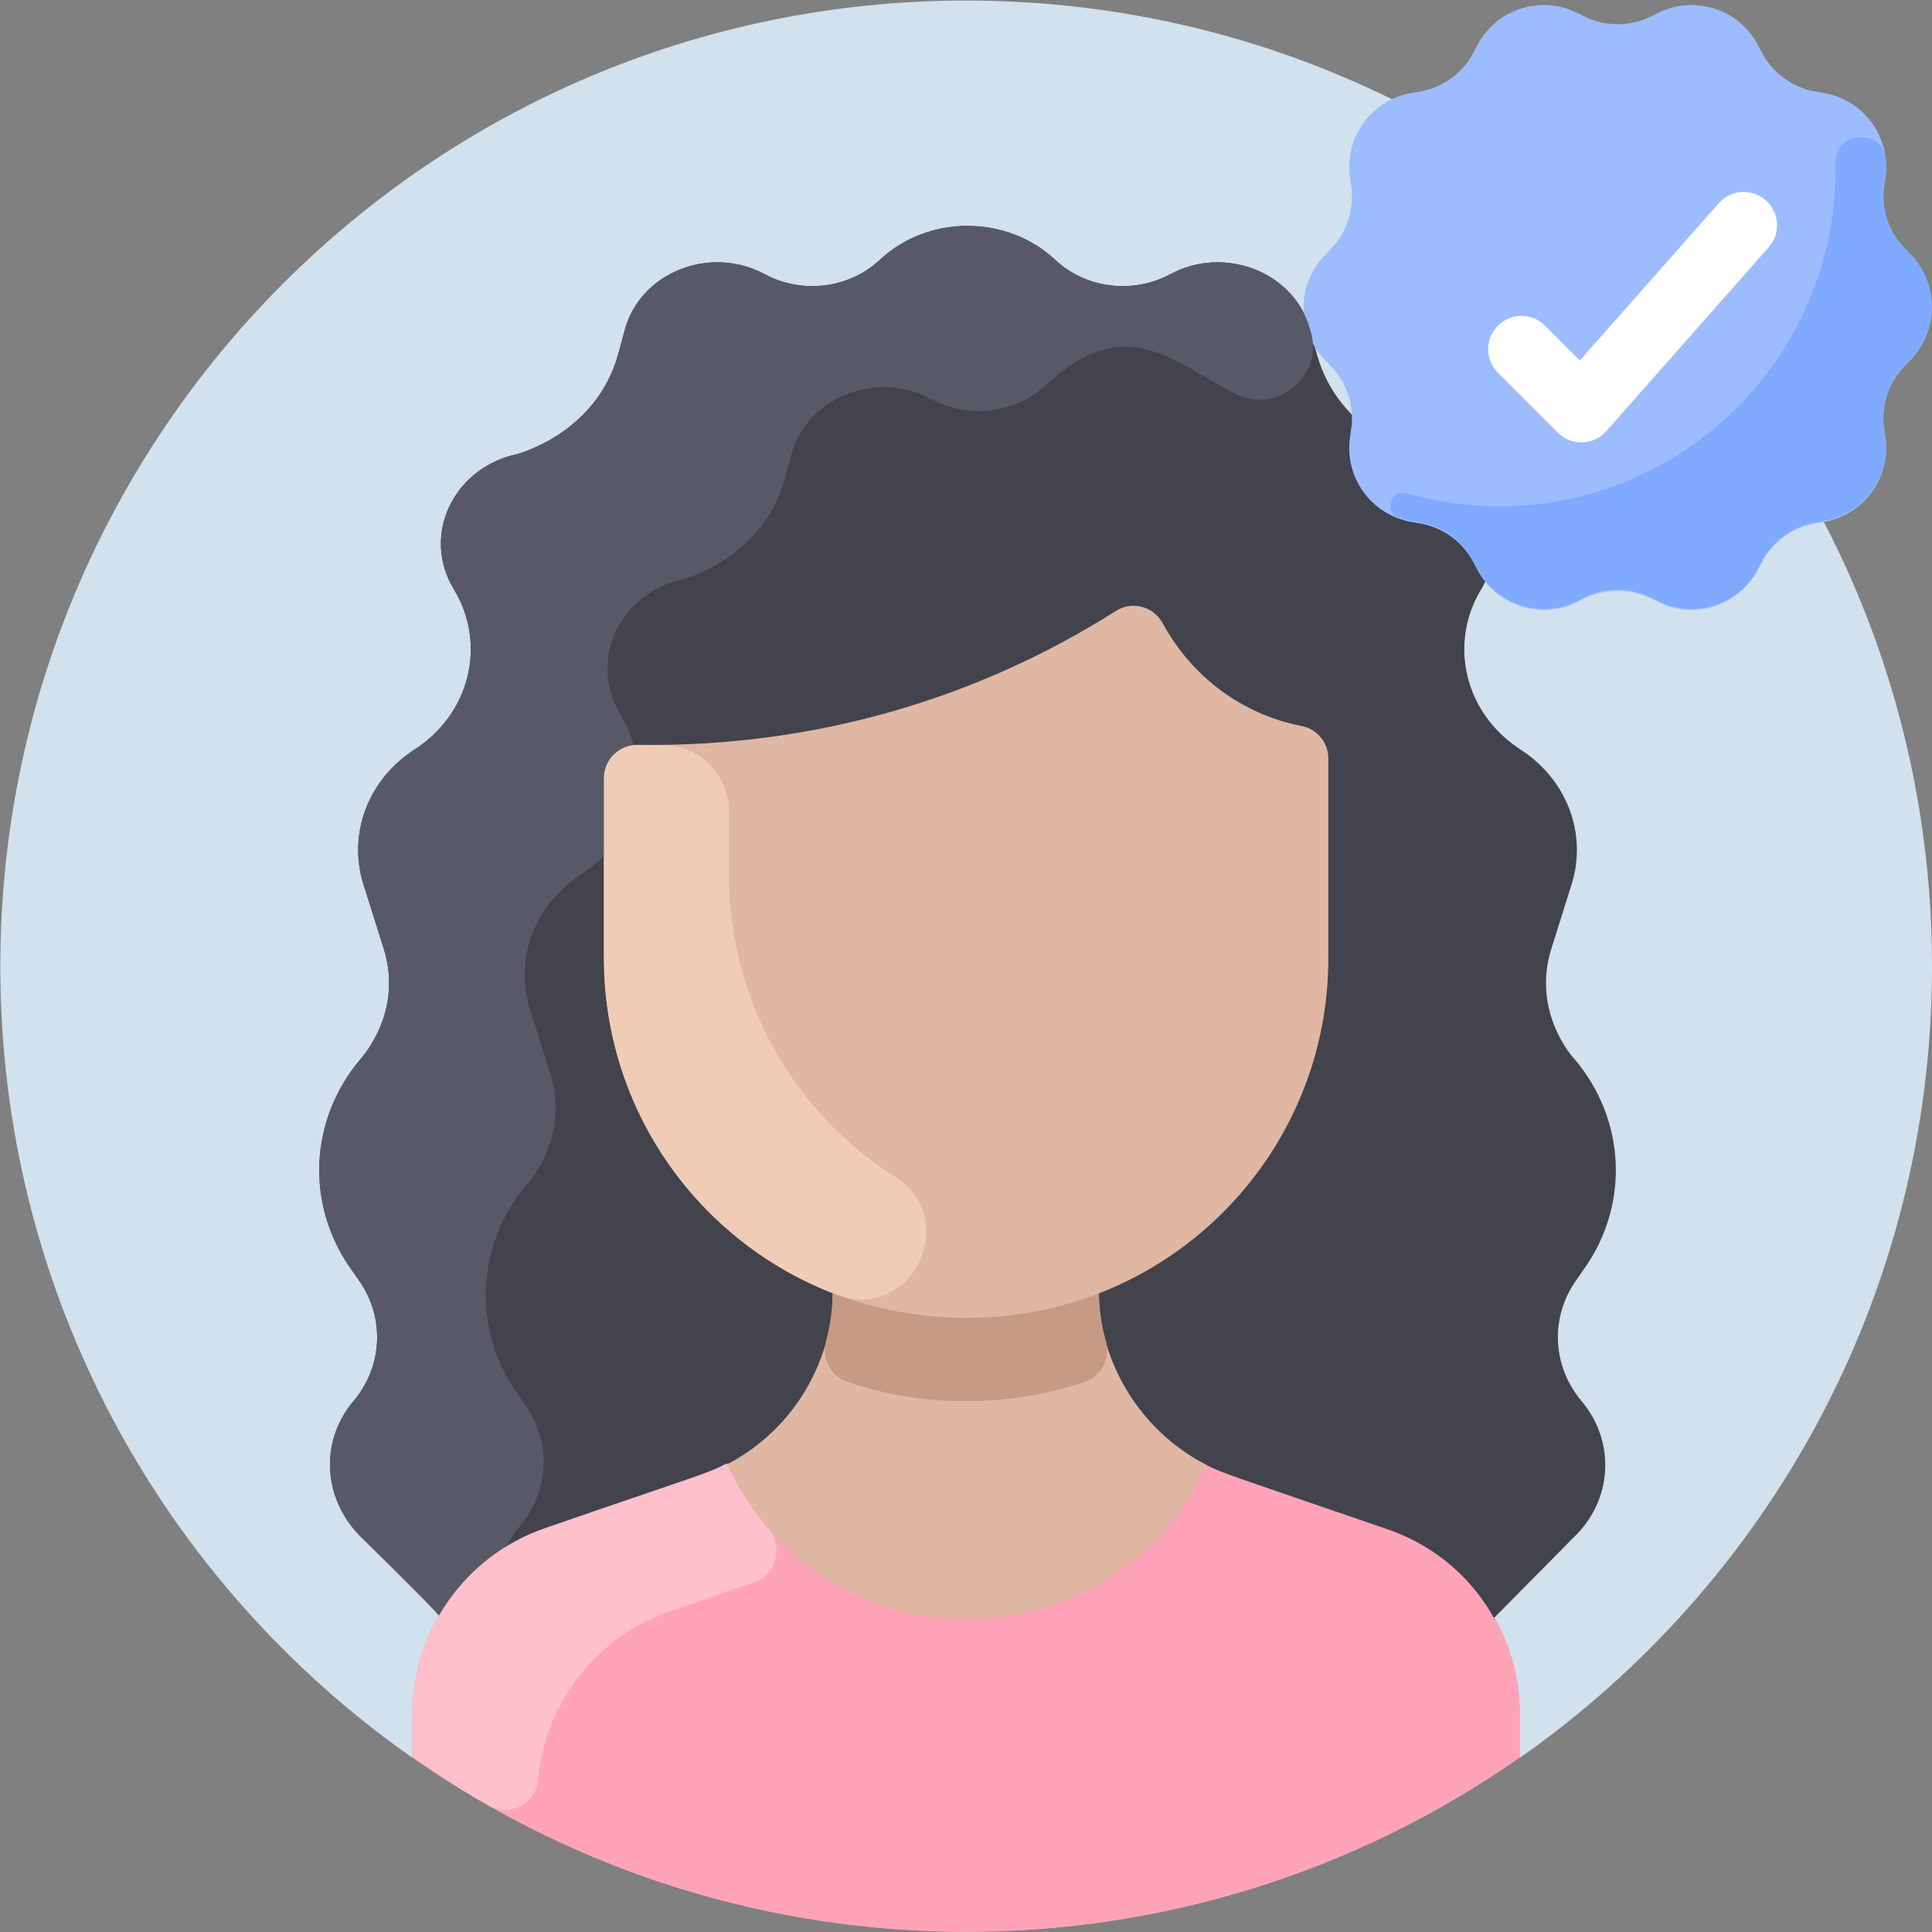 <svg width="100" height="100" viewBox="0 0 100 100" fill="none" xmlns="http://www.w3.org/2000/svg">
<rect x="0" y="0" width="100" height="100" fill="#808080" stroke="none"/>
<path d="M50.008 0.028C22.398 0.028 0.016 22.41 0.016 50.02C0.016 66.967 8.45 81.946 21.349 90.985V90.932C38.521 102.964 61.477 102.977 78.667 90.932V90.985C91.566 81.946 100 66.967 100 50.02C100 22.41 77.618 0.028 50.008 0.028Z" fill="#D1E1ED"/>
<path d="M81.579 66.269L81.996 65.674C84.356 62.33 84.149 57.945 81.488 54.808C81.38 54.709 79.275 52.343 80.299 49.097L81.344 45.777C82.167 43.161 81.102 40.344 78.704 38.8C75.825 36.944 74.944 33.335 76.67 30.493C78.297 27.812 76.816 24.416 73.657 23.567L73.662 23.571C73.567 23.571 69.305 22.559 68.147 18.288L67.816 17.066C67.012 14.097 63.407 12.668 60.573 14.194C58.638 15.237 56.199 14.931 54.624 13.455C52.131 11.119 48.056 11.091 45.535 13.455C43.958 14.931 41.52 15.237 39.585 14.194C36.752 12.668 33.147 14.097 32.341 17.066L32.011 18.288C30.845 22.586 26.441 23.627 26.501 23.567C23.342 24.416 21.862 27.812 23.489 30.493C25.215 33.335 24.334 36.944 21.455 38.8C19.056 40.345 17.99 43.161 18.815 45.777L19.86 49.098C20.877 52.332 18.794 54.689 18.671 54.808C18.671 54.811 18.666 54.809 18.666 54.812C16.009 57.95 15.805 62.33 18.16 65.675L18.578 66.269C19.933 68.192 19.819 70.713 18.296 72.523C16.507 74.645 16.695 77.692 18.74 79.608L22.719 83.621C21.842 85.134 21.349 86.878 21.349 88.71V90.96C38.521 102.992 61.477 103.006 78.667 90.96C78.667 89.644 78.667 90.02 78.667 88.71C78.667 86.916 78.195 85.209 77.355 83.719L81.419 79.608C83.464 77.692 83.651 74.645 81.861 72.523C80.337 70.712 80.223 68.191 81.579 66.269Z" fill="#E0B7A3"/>
<path d="M78.667 88.71V90.96C61.496 102.992 38.539 103.005 21.349 90.96C21.349 89.643 21.349 90.021 21.349 88.71C21.349 84.467 24.022 80.534 28.21 79.095C37.101 76.04 36.754 76.195 37.624 75.742C42.479 86.49 57.582 86.49 62.455 75.775L62.457 75.772C63.362 76.237 63.14 76.116 71.806 79.095C75.892 80.5 78.667 84.357 78.667 88.71Z" fill="#FFA4B8"/>
<path d="M32.011 18.288L32.341 17.066C33.147 14.097 36.752 12.668 39.585 14.194C41.52 15.237 43.958 14.931 45.535 13.455C48.056 11.091 52.131 11.119 54.624 13.455C56.199 14.931 58.638 15.237 60.573 14.194C63.407 12.668 67.012 14.097 67.816 17.066L68.147 18.288C69.305 22.558 73.567 23.571 73.662 23.571C73.659 23.569 73.659 23.569 73.657 23.567C76.816 24.416 78.297 27.812 76.67 30.493C74.944 33.335 75.825 36.944 78.704 38.799C81.102 40.344 82.167 43.161 81.344 45.777L80.299 49.097C79.275 52.343 81.38 54.709 81.488 54.808C84.149 57.945 84.356 62.33 81.996 65.674L81.579 66.269C80.223 68.191 80.337 70.712 81.861 72.522C83.651 74.645 83.464 77.692 81.419 79.607L77.338 83.736C77.281 83.793 75.895 80.556 71.806 79.151C63.184 76.187 63.321 76.272 62.457 75.828C58.948 74.043 56.878 70.389 56.878 66.946C63.829 64.248 68.755 57.495 68.755 49.591V39.254C68.755 38.438 68.177 37.735 67.376 37.578C64.267 36.969 61.689 35.025 60.181 32.258C59.705 31.385 58.599 31.088 57.759 31.621C50.633 36.141 42.172 38.688 33.013 38.554C32.052 38.539 31.261 39.303 31.261 40.263V49.591C31.261 57.482 36.17 64.224 43.102 66.931C43.102 70.932 40.506 74.915 36.261 76.382L28.21 79.151C25.851 79.961 23.937 81.581 22.739 83.639C22.717 83.639 22.872 83.625 18.74 79.608C16.73 77.654 16.507 74.645 18.296 72.523C19.819 70.713 19.933 68.191 18.578 66.269L18.16 65.674C15.805 62.33 16.009 57.95 18.666 54.812C18.666 54.79 20.91 52.437 19.86 49.097L18.815 45.777C17.99 43.161 19.056 40.345 21.455 38.8C24.334 36.944 25.215 33.335 23.489 30.493C21.862 27.812 23.342 24.416 26.501 23.567C26.464 23.605 30.836 22.618 32.011 18.288Z" fill="#42434D"/>
<path d="M98.899 13.218C100.353 14.722 100.353 17.107 98.899 18.611L98.576 18.947C97.744 19.807 97.354 21.001 97.522 22.186L97.589 22.649C97.88 24.72 96.479 26.651 94.417 27.013L93.958 27.093C92.779 27.299 91.762 28.038 91.202 29.094L90.984 29.506C90.002 31.355 87.733 32.092 85.854 31.174L85.436 30.969C84.36 30.443 83.102 30.443 82.027 30.969L81.609 31.174C79.73 32.092 77.461 31.355 76.478 29.506L76.26 29.094C75.7 28.038 74.683 27.299 73.504 27.093L73.045 27.013C70.983 26.651 69.583 24.72 69.874 22.649L69.94 22.186C70.108 21.001 69.718 19.807 68.887 18.947L68.563 18.611C67.109 17.107 67.109 14.722 68.563 13.218L68.887 12.882C69.718 12.022 70.108 10.826 69.94 9.643L69.874 9.179C69.583 7.109 70.983 5.178 73.045 4.816L73.504 4.736C74.683 4.529 75.7 3.79 76.26 2.734L76.478 2.321C77.461 0.474 79.73 -0.263 81.609 0.655L82.027 0.86C83.102 1.385 84.36 1.385 85.436 0.86L85.854 0.655C87.733 -0.263 90.002 0.474 90.984 2.321L91.202 2.734C91.762 3.79 92.779 4.529 93.958 4.736L94.417 4.816C96.479 5.178 97.88 7.109 97.589 9.179L97.522 9.643C97.354 10.826 97.744 12.022 98.576 12.882L98.899 13.218Z" fill="#9CBCFF"/>
<path d="M80.631 22.392L77.532 19.294C76.859 18.62 76.859 17.529 77.532 16.856C78.206 16.183 79.297 16.183 79.97 16.856L81.772 18.658L88.964 10.518C89.594 9.805 90.684 9.738 91.397 10.368C92.111 10.999 92.178 12.088 91.547 12.801L83.142 22.315C82.483 23.06 81.333 23.094 80.631 22.392Z" fill="white"/>
<path d="M64.006 20.411C60.906 18.902 58.345 15.99 54.154 19.919C52.577 21.395 50.139 21.701 48.204 20.659C45.371 19.133 41.766 20.562 40.96 23.531L40.63 24.753C39.464 29.05 35.06 30.091 35.12 30.032C31.961 30.881 30.481 34.277 32.108 36.958C32.42 37.473 32.649 38.014 32.793 38.565C31.933 38.66 31.261 39.378 31.261 40.264V44.288C30.916 44.65 30.518 44.978 30.074 45.264C27.675 46.809 26.609 49.626 27.434 52.242L28.479 55.562C29.496 58.797 27.413 61.154 27.29 61.273C27.29 61.276 27.285 61.273 27.285 61.277C24.628 64.414 24.424 68.795 26.779 72.139L27.197 72.734C28.552 74.656 28.438 77.177 26.915 78.987C26.619 79.336 26.38 79.711 26.193 80.101C24.756 80.985 23.573 82.206 22.739 83.639C22.717 83.639 22.872 83.625 18.739 79.608C16.73 77.655 16.507 74.645 18.296 72.523C19.819 70.713 19.933 68.192 18.578 66.269L18.16 65.675C15.805 62.33 16.009 57.95 18.666 54.812C18.666 54.79 20.91 52.437 19.86 49.098L18.815 45.777C17.989 43.161 19.056 40.345 21.454 38.8C24.333 36.944 25.215 33.335 23.489 30.493C21.862 27.812 23.342 24.416 26.501 23.567C26.499 23.57 26.499 23.57 26.497 23.572C26.591 23.572 30.852 22.559 32.011 18.288L32.341 17.066C33.147 14.097 36.752 12.668 39.585 14.194C41.52 15.237 43.957 14.931 45.535 13.455C48.056 11.091 52.13 11.119 54.624 13.455C56.199 14.931 58.638 15.237 60.573 14.194C63.407 12.668 67.012 14.097 67.815 17.066C68.589 19.375 66.169 21.465 64.006 20.411Z" fill="#585966"/>
<path d="M46.328 60.916C49.8 63.127 47.154 68.469 43.302 67.014C36.148 64.313 31.261 57.446 31.261 49.597V40.271C31.261 39.31 32.052 38.545 33.013 38.56C33.433 38.567 33.851 38.567 34.267 38.562C36.172 38.539 37.726 40.078 37.726 41.982V45.225C37.726 51.912 41.186 57.641 46.328 60.916Z" fill="#F0CCB6"/>
<path d="M56.133 71.531C52.16 72.873 47.715 72.843 43.856 71.526C42.989 71.231 42.522 70.309 42.759 69.424C42.988 68.567 43.102 67.652 43.102 66.931C47.427 68.623 52.5 68.644 56.878 66.946C56.885 67.001 56.858 68.033 57.239 69.422C57.483 70.31 57.006 71.237 56.133 71.531Z" fill="#C79A83"/>
<path d="M39.772 79.139C40.569 80.069 40.195 81.505 39.037 81.904L34.675 83.405C30.835 84.723 28.204 88.175 27.854 92.123C27.744 93.368 26.368 94.069 25.282 93.451C23.931 92.68 22.618 91.849 21.349 90.959V88.71C21.349 84.466 24.025 80.542 28.21 79.095C36.235 76.32 36.498 76.327 37.624 75.742C38.205 77.028 38.933 78.16 39.772 79.139Z" fill="#FFBFCB"/>
<path d="M98.899 18.555C98.804 18.702 97.208 19.92 97.522 22.13L97.589 22.593C97.88 24.664 96.479 26.595 94.417 26.957L93.958 27.037C92.779 27.244 91.762 27.983 91.202 29.038L90.984 29.45C90.002 31.299 87.733 32.036 85.854 31.118L85.436 30.913C84.36 30.387 83.102 30.387 82.027 30.913L81.609 31.118C79.73 32.036 77.461 31.299 76.478 29.45C76.378 29.327 75.712 27.424 73.504 27.037C73.449 27.012 72.985 26.99 72.399 26.782C71.607 26.501 71.999 25.308 72.808 25.535C84.188 28.726 95.194 20.118 95.009 8.418C94.983 6.761 97.483 6.618 97.615 8.27C97.637 8.549 97.629 8.835 97.589 9.124C97.597 9.276 97.014 11.212 98.576 12.826L98.899 13.162C100.353 14.666 100.353 17.051 98.899 18.555Z" fill="#80AAFF"/>
</svg>
